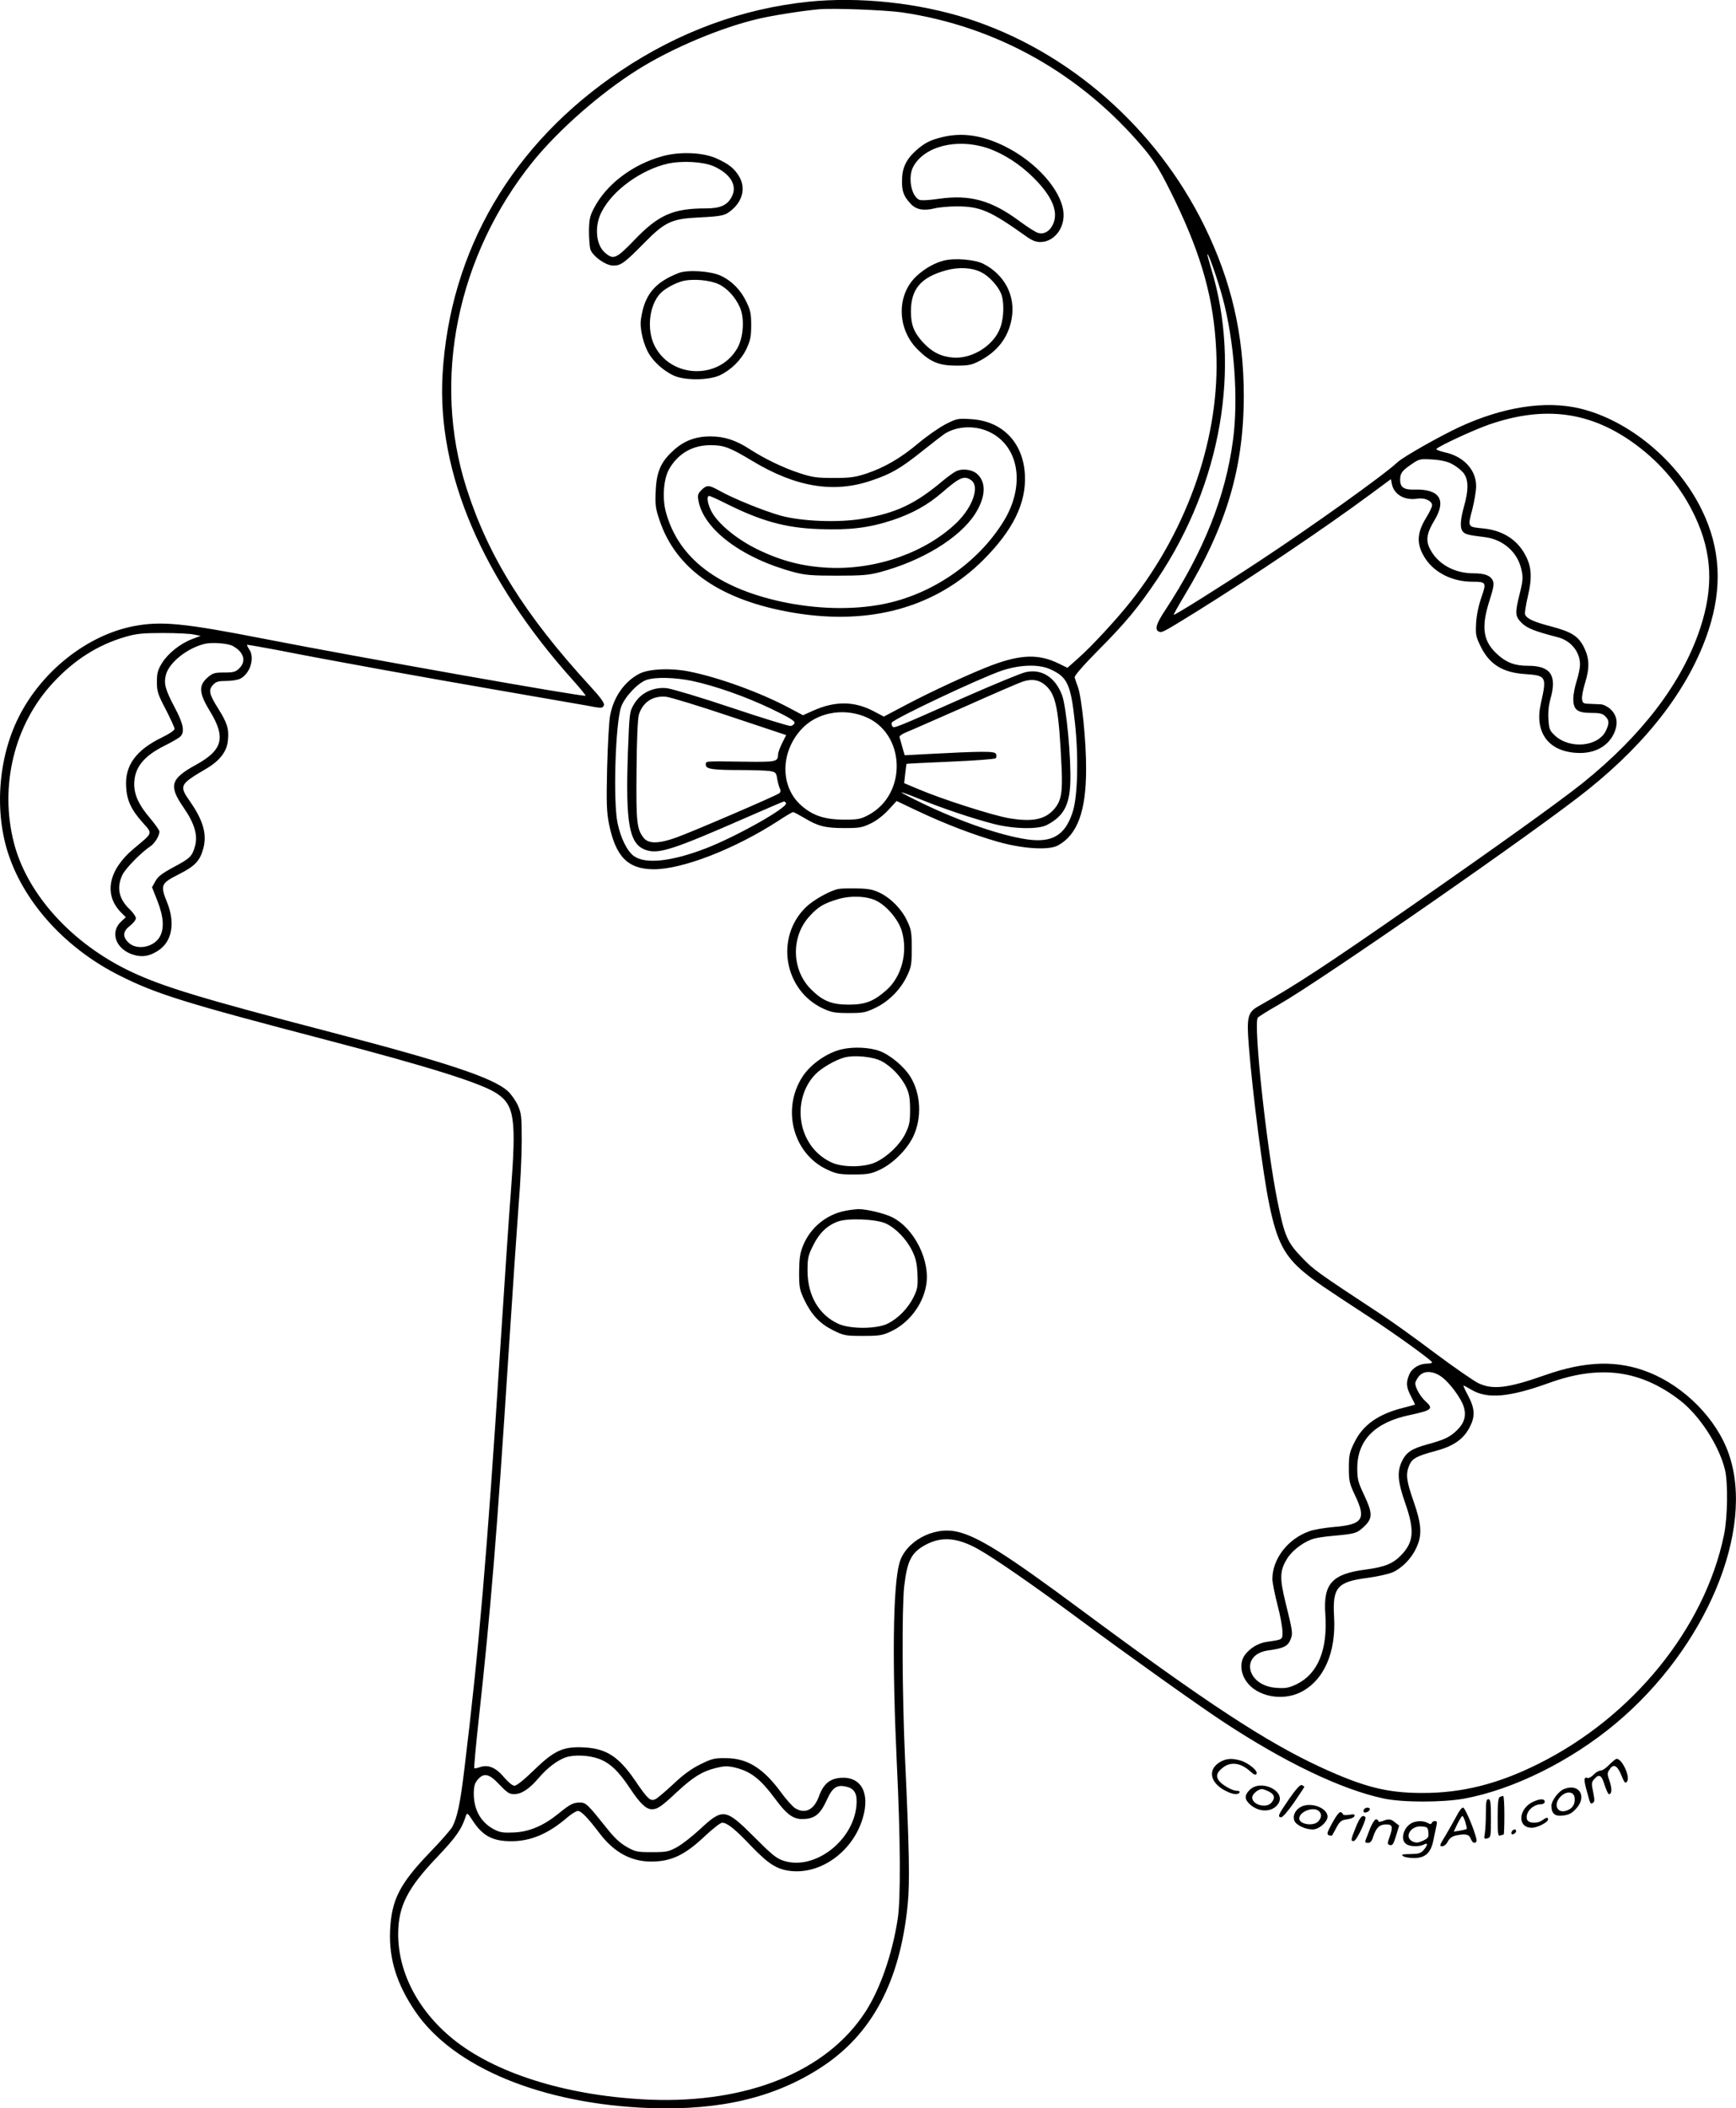 <?xml version="1.0" encoding="UTF-8"?>
<svg xmlns="http://www.w3.org/2000/svg" version="1.0" viewBox="0 0 1032.607 1253.777" preserveAspectRatio="xMidYMid meet">
  <g transform="translate(-268.17,1436.937) scale(0.1,-0.1)" fill="#000000" stroke="none">
    <path d="M7490 14359 c-394 -41 -770 -179 -1115 -410 -645 -432 -1018 -1067 -1061 -1809 -33 -582 236 -1214 775 -1815 44 -49 78 -91 76 -93 -9 -9 -1362 231 -1910 338 -480 94 -613 107 -777 76 -276 -53 -548 -267 -685 -541 -123 -244 -146 -567 -59 -822 99 -292 346 -559 661 -716 219 -110 388 -162 1229 -382 609 -159 924 -258 1014 -319 104 -70 115 -152 83 -576 -12 -151 -41 -590 -66 -975 -76 -1186 -126 -1770 -211 -2465 -24 -202 -42 -287 -71 -343 -8 -16 -67 -84 -132 -151 -183 -190 -231 -285 -239 -469 -7 -168 40 -317 149 -478 227 -335 757 -553 1399 -576 417 -14 739 62 1016 242 303 197 470 511 515 970 13 130 9 330 -16 870 -17 371 -19 890 -5 1020 18 153 42 201 126 247 96 52 191 44 314 -25 95 -53 325 -212 595 -412 293 -217 710 -514 860 -613 367 -242 704 -404 957 -458 112 -24 347 -24 478 -1 293 54 634 223 901 446 537 448 832 1150 674 1604 -71 206 -262 400 -475 485 -185 74 -377 69 -620 -17 -219 -77 -309 -88 -395 -47 -27 13 -144 94 -258 179 -114 86 -260 191 -325 233 -381 251 -398 263 -468 337 -86 89 -102 128 -144 335 -65 323 -143 1047 -117 1089 4 6 60 41 125 78 260 149 1543 1040 1839 1278 363 291 606 612 717 947 84 255 72 489 -39 716 -141 291 -433 534 -725 604 -205 49 -456 10 -715 -109 -118 -55 -336 -178 -370 -210 -83 -78 -518 -388 -825 -590 -232 -153 -502 -322 -507 -318 -1 2 27 53 63 113 252 417 354 761 354 1191 0 362 -74 682 -234 1008 -287 585 -809 1042 -1409 1234 -294 94 -645 131 -947 100z m555 -63 c567 -83 1072 -368 1446 -816 65 -79 98 -135 183 -310 158 -329 228 -584 242 -885 25 -502 -164 -1056 -508 -1492 -83 -105 -236 -271 -314 -339 l-63 -56 -53 26 c-117 57 -223 54 -395 -10 -120 -45 -363 -157 -521 -241 l-123 -65 -57 30 c-118 63 -232 64 -364 5 l-60 -27 -77 41 c-171 92 -423 184 -600 219 -110 22 -240 16 -296 -13 -89 -46 -154 -139 -174 -248 -7 -33 -14 -172 -18 -310 -5 -214 -3 -262 11 -335 40 -196 112 -269 266 -270 171 0 479 119 738 286 45 30 86 54 91 54 5 0 35 -16 67 -35 82 -49 124 -60 239 -60 89 0 106 3 157 28 34 16 77 50 105 81 l48 52 120 -57 c169 -80 337 -144 484 -186 150 -42 302 -51 356 -21 115 63 167 203 167 453 1 164 -26 427 -49 490 -8 22 -17 47 -19 55 -3 10 47 68 138 160 169 170 241 258 356 429 379 567 498 1259 317 1846 -13 44 -23 81 -21 83 6 5 63 -158 90 -259 69 -255 95 -599 62 -845 -44 -337 -175 -665 -402 -1011 -56 -84 -66 -119 -38 -130 18 -7 25 -3 224 120 323 201 757 493 1025 691 l130 96 6 -30 c13 -62 76 -98 151 -86 45 7 88 -13 88 -40 0 -9 -16 -42 -35 -73 -58 -94 -59 -161 -4 -245 56 -84 162 -136 278 -136 83 0 85 -4 55 -91 -16 -45 -29 -104 -32 -152 -4 -72 -2 -82 27 -142 52 -106 130 -155 262 -164 129 -9 132 -14 96 -175 -38 -166 39 -279 201 -293 105 -10 190 30 230 107 31 61 25 114 -18 153 -16 15 -43 28 -58 28 -15 1 -45 2 -67 3 -36 1 -40 4 -43 28 -2 15 6 57 17 93 29 92 27 149 -5 214 -34 68 -74 93 -199 126 -103 27 -142 45 -152 71 -3 8 5 57 17 109 27 114 22 178 -20 252 -50 88 -135 139 -247 150 -92 9 -92 7 -64 112 13 50 23 113 23 140 0 97 -76 178 -189 201 -30 7 -51 16 -47 20 21 20 218 111 311 144 335 116 611 78 879 -122 152 -113 270 -257 349 -426 101 -216 110 -420 30 -662 -107 -324 -346 -637 -699 -921 -139 -111 -510 -377 -1016 -729 -522 -363 -689 -472 -912 -598 -65 -36 -72 -65 -58 -238 22 -279 84 -763 122 -943 44 -216 90 -305 207 -402 64 -53 111 -85 391 -268 153 -100 369 -256 370 -267 0 -5 -14 -8 -30 -8 -46 0 -90 -27 -106 -65 -20 -49 -18 -75 11 -130 14 -26 24 -48 23 -49 -2 -1 -33 -9 -71 -19 -147 -37 -238 -101 -289 -205 -29 -59 -33 -76 -33 -152 0 -78 3 -92 38 -166 66 -138 44 -171 -125 -185 -57 -5 -124 -16 -149 -26 -127 -45 -219 -164 -219 -284 0 -20 14 -89 30 -152 17 -64 30 -136 30 -161 0 -49 5 -46 -97 -61 -49 -8 -97 -37 -127 -78 -30 -41 -27 -105 9 -156 61 -90 213 -120 323 -65 138 69 212 236 199 451 -10 172 19 206 199 229 59 8 125 23 149 33 56 25 112 82 141 145 36 77 32 139 -16 277 -43 123 -48 161 -26 214 17 41 45 56 154 85 109 29 168 70 205 141 35 66 32 114 -12 195 -16 30 -27 54 -24 54 2 0 25 -12 50 -27 93 -54 225 -42 455 41 305 111 546 79 781 -101 118 -91 233 -268 269 -413 19 -79 16 -286 -6 -390 -115 -554 -543 -1081 -1104 -1360 -240 -120 -456 -174 -692 -173 -207 0 -345 35 -598 151 -326 150 -683 384 -1427 936 -447 332 -618 440 -742 467 -141 32 -308 -60 -342 -189 -38 -140 -43 -588 -15 -1187 22 -448 24 -816 5 -930 -33 -211 -105 -416 -192 -550 -229 -353 -698 -544 -1279 -522 -470 19 -893 145 -1153 344 -220 170 -347 404 -347 642 1 165 55 272 235 460 112 118 143 163 169 245 6 16 11 12 35 -25 62 -97 121 -129 234 -129 117 0 222 45 335 143 24 20 51 37 61 37 20 0 58 -39 133 -138 84 -109 185 -163 303 -163 118 0 200 38 319 151 47 44 93 80 103 80 30 0 74 -35 173 -139 108 -112 157 -141 245 -149 180 -14 363 124 419 317 44 149 -11 247 -132 238 -65 -5 -103 -37 -129 -110 -29 -80 -82 -107 -141 -71 -15 9 -52 50 -82 91 -107 147 -203 207 -331 207 -68 1 -83 -3 -152 -37 -53 -26 -102 -62 -159 -116 -46 -43 -93 -83 -106 -90 -31 -16 -46 -3 -124 112 -97 141 -170 188 -303 195 -123 6 -175 -17 -296 -134 -58 -57 -104 -94 -117 -94 -12 0 -36 20 -61 49 -49 59 -95 78 -143 62 -17 -6 -33 -9 -35 -7 -3 2 9 132 26 288 72 657 108 1098 176 2153 25 385 53 797 62 915 10 118 18 287 18 375 0 147 -2 164 -24 213 -13 28 -40 66 -60 84 -90 79 -360 169 -1051 349 -775 202 -998 270 -1189 360 -349 165 -616 457 -696 764 -88 339 1 706 233 955 126 136 267 225 429 272 65 19 103 23 223 23 80 0 163 -4 185 -9 l40 -8 -50 -19 c-70 -26 -144 -85 -180 -143 -25 -41 -30 -60 -30 -112 0 -56 5 -73 53 -164 28 -55 52 -107 52 -115 0 -9 -33 -31 -77 -52 -153 -75 -219 -166 -211 -292 4 -81 30 -137 99 -214 59 -67 63 -57 -52 -153 -152 -126 -182 -273 -79 -379 l30 -30 -29 -27 c-69 -66 -27 -169 80 -198 50 -14 92 -6 141 26 83 53 103 164 54 286 -42 104 -38 114 69 168 97 49 126 80 146 154 23 85 -1 168 -81 282 -64 92 -60 99 100 193 78 46 120 100 127 164 8 70 -3 106 -57 192 -55 87 -60 111 -30 143 17 18 32 22 78 22 31 0 68 6 82 13 60 30 89 125 54 175 -9 13 -14 25 -13 27 2 1 83 -13 179 -31 309 -61 863 -161 1315 -239 242 -42 475 -82 519 -90 98 -19 102 -19 110 1 4 12 -20 46 -82 113 -389 424 -605 770 -735 1176 -207 645 -57 1383 394 1943 153 189 402 408 624 547 201 127 498 252 720 303 85 20 257 47 355 56 85 8 395 -4 495 -18z m3272 -2685 c22 -11 52 -34 67 -51 33 -39 35 -99 6 -202 -24 -87 -25 -131 -5 -152 15 -15 32 -19 130 -31 108 -14 193 -89 216 -191 11 -47 10 -65 -9 -142 -30 -120 -29 -137 11 -177 32 -32 79 -50 214 -85 79 -20 133 -87 133 -163 0 -19 -9 -63 -20 -97 -11 -34 -20 -82 -20 -106 0 -65 23 -84 105 -84 52 0 69 -4 85 -20 24 -24 25 -41 4 -86 -45 -95 -213 -111 -302 -30 -33 31 -36 39 -40 98 -3 42 2 85 12 121 40 139 2 197 -132 197 -77 0 -126 17 -179 64 -90 79 -103 162 -52 322 25 78 29 102 20 121 -14 30 -48 43 -115 43 -114 0 -212 55 -258 144 -27 52 -20 95 26 171 73 121 31 187 -118 183 -63 -2 -86 13 -86 58 0 38 11 54 64 90 50 35 53 35 127 31 49 -3 90 -12 116 -26z m-7253 -1082 c68 -36 85 -91 41 -134 -21 -21 -33 -25 -89 -25 -59 0 -69 -3 -101 -31 -53 -47 -50 -92 16 -200 95 -156 76 -230 -84 -318 -151 -83 -163 -124 -74 -253 67 -97 87 -167 68 -233 -17 -59 -30 -71 -128 -123 -68 -37 -92 -55 -107 -83 l-20 -36 32 -81 c38 -97 42 -168 12 -217 -38 -61 -138 -78 -185 -30 -36 35 -32 67 10 99 19 15 35 35 35 45 0 9 -16 33 -36 52 -65 61 -80 129 -45 204 17 38 113 136 168 172 25 17 53 62 53 87 0 8 -25 43 -55 79 -67 78 -94 137 -95 201 0 99 54 168 183 232 40 20 80 43 90 52 29 26 21 75 -32 174 -57 108 -66 142 -52 196 20 72 125 156 228 182 44 11 136 4 167 -11z m4866 -140 c101 -46 121 -88 146 -321 22 -204 16 -437 -14 -528 -45 -139 -122 -184 -273 -162 -154 23 -388 103 -612 210 -75 36 -135 67 -133 69 2 2 52 -16 112 -41 132 -54 317 -116 439 -147 118 -30 264 -33 315 -5 97 51 132 115 138 246 6 144 -23 456 -49 525 -40 107 -122 159 -217 137 -27 -6 -185 -71 -353 -145 -434 -192 -431 -191 -440 -176 -4 7 -5 17 -3 21 16 25 520 263 654 309 108 36 220 40 290 8z m-2131 -69 c139 -30 316 -92 473 -167 100 -48 138 -71 136 -82 -2 -9 -12 -17 -23 -19 -11 -1 -168 47 -350 108 -181 61 -356 113 -387 117 -80 8 -156 -28 -195 -95 -27 -45 -27 -51 -36 -277 -16 -442 7 -563 115 -593 74 -20 161 8 583 193 121 53 224 97 229 98 5 1 11 -4 13 -10 10 -27 -295 -198 -475 -268 -205 -79 -360 -96 -429 -47 -40 28 -79 106 -98 197 -27 130 -13 590 21 690 21 60 102 146 154 162 55 17 167 14 269 -7z m2107 -31 c58 -56 74 -143 90 -479 7 -151 -1 -201 -42 -250 -55 -65 -131 -80 -273 -56 -100 18 -391 111 -533 171 l-88 37 6 56 c4 32 7 58 8 59 1 1 118 7 261 13 143 6 264 15 269 20 5 5 6 16 2 26 -7 17 -74 17 -432 -2 l-111 -6 -14 48 c-7 27 -15 54 -17 60 -1 6 14 18 36 27 21 8 177 77 348 152 170 76 327 144 349 151 57 19 102 10 141 -27z m-1881 -180 l333 -111 -24 -48 c-13 -26 -24 -56 -24 -66 -1 -45 -7 -47 -211 -44 -232 3 -219 4 -219 -19 0 -25 40 -31 210 -31 74 0 152 -3 172 -6 34 -6 37 -10 43 -48 4 -22 11 -48 16 -57 5 -11 4 -20 -4 -27 -19 -15 -524 -232 -612 -263 -105 -38 -166 -38 -194 -3 -42 53 -46 93 -43 404 1 177 7 309 14 330 23 74 83 113 161 106 27 -3 198 -55 382 -117z m798 0 c245 -94 260 -462 23 -587 -45 -24 -62 -27 -146 -27 -114 1 -184 24 -253 85 -125 111 -125 315 2 453 89 97 241 128 374 76z m3430 -3925 c49 -33 124 -134 137 -186 14 -51 0 -94 -43 -135 -42 -41 -76 -56 -175 -83 -95 -26 -127 -48 -153 -104 -28 -62 -23 -118 21 -245 57 -162 51 -232 -23 -309 -49 -51 -97 -71 -209 -86 -203 -26 -256 -84 -243 -265 15 -212 -44 -355 -170 -417 -47 -22 -65 -26 -120 -22 -179 11 -220 200 -48 223 88 12 114 24 130 62 16 39 15 45 -29 224 -36 146 -34 190 12 263 32 49 102 101 160 116 19 5 64 12 100 15 141 13 150 15 190 51 57 52 58 80 8 188 -39 82 -43 99 -43 166 1 166 106 272 315 315 130 28 140 37 91 81 -30 27 -61 81 -61 107 0 8 9 26 21 41 28 35 81 35 132 0z m-5009 -2274 c67 -25 118 -74 186 -177 60 -90 95 -123 130 -123 33 0 57 17 152 106 92 85 146 119 226 139 47 12 70 13 107 5 99 -22 157 -66 246 -186 77 -104 115 -129 186 -121 57 6 88 35 124 115 33 73 60 90 116 76 49 -12 65 -43 59 -112 -19 -212 -252 -388 -434 -328 -43 14 -71 38 -174 141 -171 171 -186 173 -323 46 -45 -42 -107 -90 -136 -106 -49 -27 -62 -30 -149 -30 -88 0 -99 2 -150 31 -39 22 -74 54 -118 110 -115 144 -125 154 -161 154 -40 0 -59 -10 -130 -68 -87 -70 -171 -106 -262 -110 -62 -3 -83 0 -116 17 -79 40 -123 116 -123 212 0 46 5 63 23 85 37 43 69 36 130 -30 44 -46 58 -56 86 -56 45 0 89 29 146 95 50 59 110 105 160 123 50 18 139 14 199 -8z M8287 13554 c-72 -17 -108 -36 -158 -81 -58 -52 -82 -105 -82 -178 -1 -64 11 -94 51 -137 32 -35 77 -44 142 -28 27 7 88 12 134 12 138 0 198 -26 410 -177 34 -25 59 -35 85 -35 84 0 149 85 138 181 -16 132 -164 297 -350 389 -132 65 -252 83 -370 54z m267 -65 c95 -32 194 -95 277 -178 111 -111 148 -202 114 -276 -20 -42 -52 -60 -88 -51 -13 3 -62 34 -108 68 -169 126 -298 162 -484 135 -62 -9 -107 -11 -117 -5 -47 24 -66 134 -35 194 64 123 259 173 441 113z M6624 13441 c-180 -49 -338 -169 -411 -313 -23 -44 -27 -66 -28 -133 0 -44 4 -92 8 -107 11 -40 91 -98 136 -98 46 0 66 14 186 136 121 123 162 142 319 150 144 7 162 11 203 47 65 57 80 133 40 199 -28 46 -60 72 -133 105 -79 36 -217 42 -320 14z m302 -60 c100 -44 143 -115 109 -180 -26 -52 -68 -71 -155 -71 -194 0 -281 -38 -424 -187 -109 -113 -125 -120 -175 -77 -55 46 -65 158 -21 243 65 128 233 250 393 287 86 19 210 12 273 -15z M8297 12820 c-56 -14 -114 -47 -162 -91 -123 -113 -119 -319 9 -442 72 -71 125 -92 226 -92 73 0 92 4 138 28 107 56 171 139 191 250 25 136 -41 263 -169 328 -51 25 -168 35 -233 19z m222 -70 c45 -22 98 -80 117 -126 19 -45 18 -140 -3 -199 -36 -108 -168 -192 -284 -182 -71 6 -124 33 -177 90 -54 59 -72 105 -72 184 0 134 60 204 210 245 77 21 154 16 209 -12z M6719 12746 c-144 -56 -205 -131 -225 -277 -8 -55 16 -153 50 -207 31 -50 89 -100 145 -126 65 -30 206 -29 273 1 68 32 127 90 160 158 23 50 28 73 28 140 0 68 -4 89 -29 140 -34 72 -89 126 -155 156 -62 27 -194 35 -247 15z m238 -67 c51 -24 99 -77 126 -138 29 -65 21 -181 -17 -245 -110 -187 -396 -176 -492 20 -46 95 -31 236 34 307 27 30 96 67 143 77 61 12 156 3 206 -21z M8305 11846 c-38 -20 -110 -70 -160 -112 -107 -90 -201 -144 -310 -181 -68 -22 -97 -26 -195 -26 -99 0 -127 4 -200 28 -96 31 -209 85 -300 144 -80 52 -150 75 -230 75 -88 1 -158 -25 -220 -81 -77 -69 -103 -127 -108 -243 -4 -83 -1 -105 23 -175 98 -293 367 -478 800 -550 454 -76 844 33 1126 315 176 176 256 338 247 506 -10 193 -135 321 -323 331 -76 5 -83 3 -150 -31z m275 -52 c166 -90 198 -316 73 -522 -153 -250 -429 -440 -723 -496 -180 -35 -393 -29 -599 15 -380 83 -609 257 -686 524 -26 87 -17 207 18 267 54 92 140 141 248 140 77 0 113 -14 246 -94 258 -155 482 -193 706 -117 117 39 175 72 306 177 58 46 116 91 129 100 78 51 194 54 282 6z M8365 11565 c-16 -9 -49 -33 -73 -53 -166 -140 -280 -194 -483 -228 -144 -24 -359 -15 -484 19 -100 28 -282 102 -362 147 -64 36 -77 37 -109 5 -21 -21 -24 -31 -18 -62 30 -172 261 -344 568 -426 68 -18 109 -21 256 -21 147 0 188 3 256 21 251 67 472 202 565 345 63 99 69 186 15 237 -31 29 -92 37 -131 16z m93 -51 c52 -36 11 -157 -83 -250 -184 -179 -480 -284 -763 -271 -155 7 -285 41 -428 111 -126 62 -238 157 -273 229 -22 46 -27 87 -11 87 6 0 46 -18 90 -40 216 -109 363 -150 563 -157 182 -7 296 7 437 53 119 40 208 89 295 164 105 91 132 103 173 74z M7670 9083 c-50 -9 -151 -66 -194 -108 -185 -179 -132 -494 101 -603 50 -23 70 -27 153 -27 87 0 101 3 161 32 80 39 150 111 187 191 24 50 27 69 27 162 0 93 -3 112 -27 162 -32 70 -97 136 -163 168 -39 19 -68 25 -135 26 -47 1 -96 0 -110 -3z m226 -71 c63 -32 131 -114 150 -180 37 -126 -1 -271 -92 -351 -76 -67 -126 -86 -224 -86 -99 0 -153 21 -220 87 -121 116 -126 318 -11 441 52 56 82 73 166 99 77 23 175 19 231 -10z M7687 8129 c-86 -20 -183 -88 -231 -161 -127 -194 -57 -460 146 -554 56 -26 74 -29 158 -29 82 0 103 4 153 27 79 37 160 117 199 195 55 112 48 260 -17 362 -36 58 -120 128 -181 150 -58 22 -157 27 -227 10z m236 -69 c59 -30 121 -95 150 -158 17 -36 22 -66 22 -132 0 -73 -4 -93 -28 -142 -32 -65 -103 -134 -174 -169 -66 -32 -196 -34 -264 -3 -70 32 -123 86 -155 156 -57 126 -32 279 60 371 38 38 119 84 171 98 59 15 167 5 218 -21z M7710 7169 c-114 -22 -209 -101 -252 -208 -18 -45 -22 -76 -23 -156 0 -92 3 -106 31 -166 43 -89 93 -142 172 -181 63 -31 73 -33 177 -33 98 0 116 3 167 27 104 49 187 155 208 270 28 146 -67 340 -200 408 -46 24 -158 50 -205 49 -16 -1 -50 -5 -75 -10z m240 -75 c60 -28 123 -93 157 -162 22 -45 29 -74 32 -140 3 -73 0 -89 -23 -136 -33 -67 -92 -127 -154 -158 -67 -33 -224 -33 -294 -1 -115 53 -182 167 -183 313 0 77 3 92 33 152 36 74 83 119 147 143 60 22 226 15 285 -11z M9946 3895 c-83 -43 -71 -126 25 -175 42 -22 74 -26 84 -10 3 6 -4 10 -17 10 -26 0 -86 34 -105 59 -20 26 -15 48 18 75 49 42 111 34 170 -21 20 -18 29 -21 35 -12 10 17 -50 66 -96 79 -49 14 -80 12 -114 -5z M12254 3875 c-18 -19 -41 -35 -52 -35 -10 0 -29 -11 -41 -24 -13 -14 -29 -22 -36 -20 -23 9 -24 -10 -4 -80 21 -79 21 -77 37 -67 9 5 9 20 0 64 -11 50 -10 58 7 77 29 32 43 24 61 -35 10 -30 21 -55 26 -55 18 0 19 31 4 77 -15 42 -15 49 0 70 23 36 46 24 70 -35 18 -45 23 -50 33 -38 22 26 -28 136 -61 136 -6 0 -25 -16 -44 -35z M10350 3672 c-66 -96 -70 -106 -49 -110 9 -1 40 34 77 87 34 50 62 92 62 94 0 3 -7 7 -15 11 -10 3 -33 -22 -75 -82z M10115 3725 c-33 -32 -31 -58 5 -89 56 -47 132 -43 165 7 49 75 -104 149 -170 82z m115 -10 c34 -17 38 -40 13 -67 -31 -34 -113 -11 -113 32 0 20 35 50 58 50 7 0 26 -7 42 -15z M11984 3730 c-32 -13 -74 -69 -74 -99 0 -48 21 -65 71 -58 33 4 52 14 76 41 67 73 17 153 -73 116z m64 -52 c4 -37 -12 -64 -48 -76 -57 -20 -81 38 -35 84 35 35 79 30 83 -8z M11603 3683 c-9 -3 -13 -37 -13 -120 0 -101 2 -114 16 -109 9 3 18 6 20 6 2 0 4 52 4 115 0 63 -3 115 -7 114 -5 0 -14 -3 -20 -6z M11520 3588 c0 -46 -3 -100 -6 -120 -6 -34 -5 -36 15 -31 20 5 21 12 21 119 0 95 -3 114 -15 114 -12 0 -15 -16 -15 -82z M11804 3656 c-91 -40 -100 -156 -11 -156 34 0 97 33 97 50 0 14 -11 12 -34 -5 -29 -22 -83 -19 -91 4 -13 41 33 91 85 91 11 0 20 7 20 15 0 18 -25 19 -66 1z M10425 3627 c-37 -17 -56 -53 -44 -85 10 -26 64 -52 109 -52 40 0 93 50 88 81 -7 49 -96 81 -153 56z m103 -29 c17 -17 15 -38 -5 -60 -28 -31 -113 -18 -113 17 0 42 87 74 118 43z M10795 3609 c-4 -6 -4 -13 -1 -16 8 -8 36 5 36 17 0 13 -27 13 -35 -1z M11345 3569 c-14 -27 -44 -79 -65 -115 -35 -57 -38 -64 -20 -64 11 0 26 12 34 29 10 19 26 30 47 35 59 12 79 7 89 -19 10 -25 24 -32 34 -16 9 15 -65 201 -80 201 -8 0 -25 -23 -39 -51z m53 -36 c6 -20 10 -39 8 -40 -2 -2 -20 -7 -40 -10 l-37 -6 22 47 c13 25 26 46 29 46 4 0 12 -17 18 -37z M10607 3530 c-33 -60 -35 -69 -20 -75 10 -3 19 -3 20 2 2 4 14 26 26 48 19 34 29 41 61 45 22 3 42 11 44 19 4 11 -3 13 -32 8 -20 -3 -36 -2 -36 3 0 4 -6 10 -13 13 -8 3 -27 -21 -50 -63z M10747 3505 c-31 -76 -33 -88 -11 -83 16 3 77 132 67 142 -17 16 -32 0 -56 -59z M10832 3498 c-11 -29 -23 -61 -27 -70 -5 -14 -2 -18 13 -18 15 0 24 10 32 38 18 53 38 72 77 72 38 0 42 -13 19 -78 -13 -37 -13 -40 4 -45 14 -4 21 7 36 56 l18 60 -23 18 c-26 22 -39 23 -75 9 -17 -6 -26 -6 -26 0 0 6 -6 10 -14 10 -7 0 -22 -24 -34 -52z M11085 3531 c-53 -22 -77 -100 -40 -127 22 -17 78 -18 106 -4 24 14 25 -1 0 -31 -15 -19 -30 -24 -68 -25 -65 -1 -70 -3 -53 -14 8 -5 36 -10 62 -10 69 0 102 31 117 112 7 35 15 73 18 86 4 15 1 22 -10 22 -8 0 -17 -5 -19 -11 -3 -9 -9 -9 -25 0 -25 13 -59 13 -88 2z m93 -58 c3 -29 -1 -35 -32 -50 -29 -13 -40 -14 -61 -5 -54 25 -13 96 53 90 34 -3 37 -6 40 -35z M11675 3479 c-4 -6 -5 -13 -2 -16 7 -7 27 6 27 18 0 12 -17 12 -25 -2z"></path>
  </g>
</svg>
